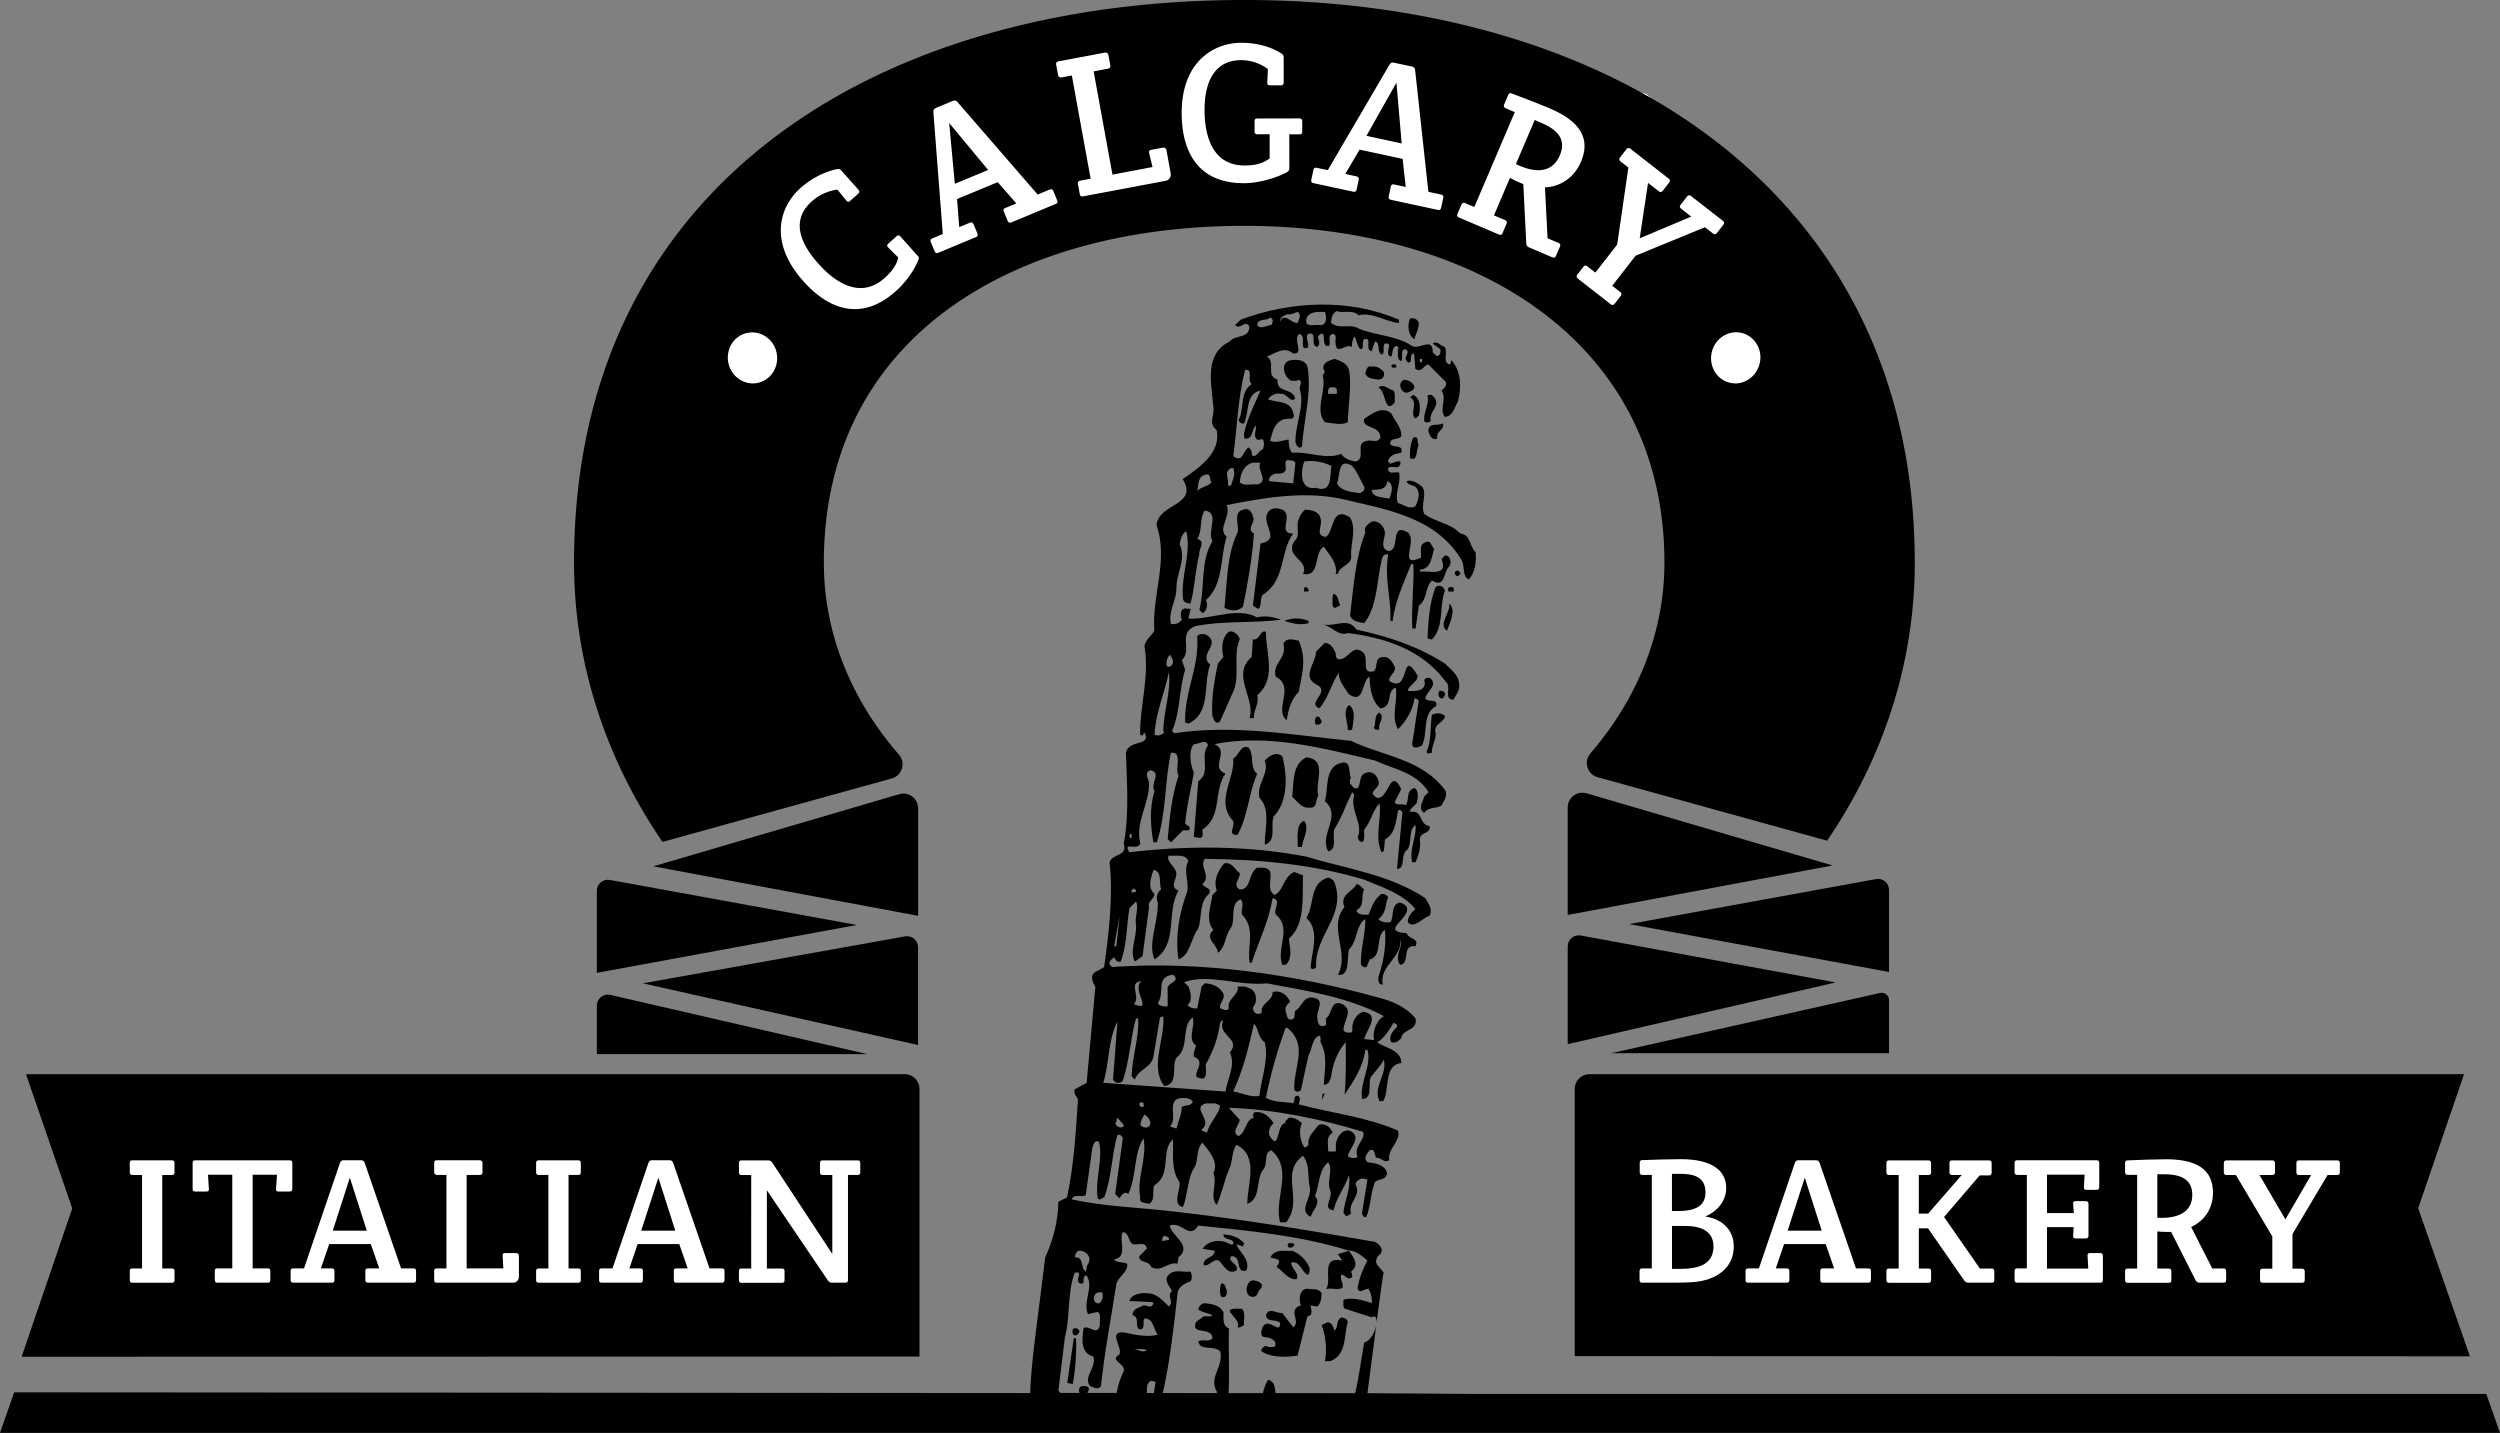 <svg xmlns="http://www.w3.org/2000/svg" width="431.905" height="247.54" viewBox="0 0 431.905 247.54"><rect x="0" y="0" width="431.905" height="247.54" fill="#808080" stroke="none"/><path fill="none" d="M245.67 128.78c1.09-2.17-.05-5.57 2.45-6.79.28-1.46-1.41-.52-1.88-1.32.14-1.23 2.4-2.31.75-3.58-.38-.05-.71.05-.94.38.57 1.89-1.51 2.03-2.83 1.89-.09-.76 1.75-1.51 1.7-2.64-3.07-5.14-1.13 3.3-4.9.94-.24-.8 1.18-1.42.94-2.45-.42-.85-.94-1.84-2.07-1.7-1.47.09-.8 1.7-1.51 2.45-2.5.66-.62-2.59-2.08-3.39-1.79-1.27-2.31 1.51-4.15 1.32-.33-.24-.42-.57-.38-.94-.24-.8-.89-1.89-1.89-1.89l-1.51 1.51c0 1.89-2.55 4.29 0 5.66 2.74 1.27-1.75 3.16.57 4.15 1.6-1.89 2.12-4.39 3.39-6.22-.19 1.32.94 2.59 1.7 3.77 2.78 1.89 2.17-2.4 3.58-3.02.05 2.07.42 4.34 1.89 5.47 2.26-.28.89-3.07 2.64-3.58.42 2.26-.9 5 .38 7.17 1.22-1.13 2.59-3.25 2.83-5.28.33-.14.52.19.76.38l-1.13 7.36c-.1 1.1 1.22.68 1.69.35zM224.93 77.1c.33-4.57 1.74-9.43.95-13.77-.43-1.13-1.56-1.23-2.64-1.13-2.12.14-1.61 2.78-.19 3.58.42-.05.99.14 1.32-.19.85.42 0 1.08.19 1.7.9 2.78-.8 5.94-.76 9.05.05.43.56 1.42 1.13.76zm19.42-10.38c-.28-.66-1.04-1.04-1.69-1.13-1.23.28-.81 2.26.38 2.26.51-.18 1.36-.37 1.31-1.13zm-3.58.76c-.9-.19-1.65-1.23-2.64-.57 1.09.71.9 2.26 1.7 3.21.52.19.8-.28 1.13-.57-.05-.71.14-1.51-.19-2.07zm-1.7-3.21c-.56-.66-1.22-1.04-2.07-.94-.85-.28-.94.66-1.13 1.13.28 1.04 1.41.94 2.26 1.13.71-.05 1.13-.52.94-1.32zm8.11 8.49c-.47-1.88 2.22-2.69.19-4.53-.24.05-.61-.14-.76.19.38 1.37-.66 2.64-.57 4.15.01.61.86.42 1.14.19zm-3.02 2.83c-.47 1.08-.66 2.26-.56 3.58 1.46.57.99-1.51 1.51-2.26-.43-.38.19-1.7-.95-1.32zm0-7.36l-.56.38c1.46.94.05 2.36.75 3.58.33.14.52-.19.76-.38.38-1.22.28-3.11-.95-3.58zm3.78 33.39c-.99 2.64-1.18 5.66-1.32 8.68l.76.19c2.17-2.26 1.22-5.75 2.26-8.49l-.38-.57c-.33-.24-1.08-.43-1.32.19z"/><path fill="none" d="M235.68 107.65c2.08-2.55 2.17-6.55 2.83-10 .23-.71.14-2.07 1.32-1.88-.71 4.2.52 7.31.38 11.5h.38c.47-3.54 1.93-6.6 3.21-9.81h.38c.14 3.54-.38 7.31-.19 11.13h.57l.57-3.96c1.55-1.13 1.04-3.25 2.26-4.34 2.36 1.42 1.93-1.55 3.01-2.45.38-.66.24-1.88-.75-1.88-.19.23-.57.42-.57.75 1.18 3.11-2.59 1.75-3.77 2.07v-.38c1.93-.05 2.03-2.22 2.45-3.58-.47-.43-.52-1.6-1.51-1.13-1.23.47-.62 1.74-.76 2.64-4.1 1.93-.52-2.88-2.26-4.34-3.25-1.89-1.18 3.21-3.39 3.21-1.56-.57-.57-2.07-.57-3.21-.14-1.04-1.04-2.12-2.26-1.89-.57.38-1.51.94-1.13 1.89-1.75 4.43-2.03 9.43-2.64 14.33.37 1.1 1.54 1.14 2.44 1.33zm14.33 1.32c.43-1.46 1.65-3.44.38-4.72.19 1.7-2.03 3.68-.38 4.72zM228.7 94.45c.99 1.46 2.36 2.73 2.07 4.72h.38c.19-1.51 2.64-1.46 2.26-3.39-.05-1.89.99-4.53-.19-6.41-3.26-2.07-2.69 2.45-4.15 3.39-2.02-.23-.47-1.98-.94-3.21-.24-1.27-1.6-1.41-2.64-1.51-.57.47-.94 1.04-1.13 1.7-.57 1.37.43 2.69-.75 3.77-1.74 2.74 2.64 3.16 1.51 5.66 3.06.56 1.79-3.73 3.58-4.72zm2.83 10.18c-.29-.71-.38-1.88-1.13-2.07-.33.57-.14 1.37-.19 2.07.33.85.9 0 1.32 0zm-5.47-2.82c-.19-.14-.28-.47-.57-.38-.33.14-.14.52-.19.76h.75v-.38h.01zm25.09-.19c-.14-.33-.52-.14-.76-.19-.33.14-.14.52-.19.76h.95v-.57zm-1.51 18.1c-.24-.33-.57-.43-.94-.38-.38.42-.19 1.46.56 1.32.14-.32.52-.51.38-.94zm-23.58-12.45c-1.37-.57-2.92-.57-4.15 0 1.27.43 2.78.8 4.15.38v-.38zm-14.52-2.26c.89.52 2.26.71 3.2-.19.85-4.15 1.6-8.49 1.89-12.64-1.46-.9.42-1.79-.19-3.02-.1-.56-.71-1.51-1.51-1.13-2.07.28-.76 2.88-1.13 3.96-1.88 3.87-1.79 8.59-2.26 13.02zm10.75 19.43c.28-1.79.8-3.68 2.07-4.9.61-3.16 1.42-5.8 0-8.87-.8-.14-2.17-.61-2.64.57.71 2.5-2.03 3.39-1.32 5.66 3.45 1.79-.42 5.6 1.89 7.54zm4.9.37c0 .57.71.43.94.19.52-.38-.14-.76-.19-1.13-.7-.33-.84.47-.75.94zm-9.05-22.06c4.01-2.4 2.97-7.59 5.28-10.56-2.88 0 .14-3.11-1.88-4.15-.85-.24-1.51-.42-2.26.19-1.93 1.98 2.4 4.95-1.51 5.66l-1.32 10.75.94.57c.65-.48.23-1.76.75-2.46zm14.71 23.39c.24-.05.61.14.76-.19.19-1.46.71-3.35-.57-4.15-1.18 1.22-.14 2.87-.19 4.34z"/><path fill="#FFF" d="M174.679 6.553l-27.574 10.723s-21.957 15.83-21.957 17.362c0 1.532-13.787 31.149-13.787 31.149s2.553 13.787 6.128 13.787c3.574 0 20.936-13.277 20.936-13.277l31.149-20.936 38.298-10.213 32.17 2.553 38.298 20.425 17.362 24S310 68.849 310 67.318s-1.532-26.042-2.553-28.085-22.979-22.979-22.979-22.979L233.913 4s-27.064-2.043-28.596-2.043-30.638 4.596-30.638 4.596zM412.125 192.425s-137.872-4.085-136.851-1.532c1.021 2.553 3.574 37.277 3.574 37.277l130.723 4.085 2.554-39.83zM155.275 197.531s1.532 34.723-1.532 34.723-138.893 1.021-138.893-2.043-3.064-39.83-3.064-39.83 105.191-2.043 110.298-2.043c5.105.002 33.191 9.193 33.191 9.193z"/><path d="M227.38 167.07c-.33-5.42 5.23-8.87 3.2-14.52-.14-.52-.66-.8-1.13-.94-3.3.99-2.31 4.72-3.77 6.98 2.5 2.17.8 6.13.76 8.68.33.22.7.17.94-.2zm14.52-.38c1.84-.33.14-3.49 2.64-3.21.71-1.42-1.18-1.18-1.51-2.26-4.81-.33.71-2.45 0-4.53-.38-.47-.81-.71-1.32-.75-1.51.57-.8 2.36-1.51 3.4-.8.05-1.56 0-2.08-.57 1.37-.94 1.18-2.5 1.7-3.77-.29-.38-.66-.57-1.13-.57-1.32.94-1.65 2.17-2.26 3.59-.8.05-1.93.05-2.08-.76 1.51-.85.71-2.45 1.32-3.58-.42-.38-.8-.89-1.32-.94-.56 1.27-3.01 1.84-2.07 3.96-2.92 3.54.94 7.78-1.13 11.69 2.03.38 1.56-2.78 1.89-4.34 1.55-1.51 1.13-4.15 2.83-5.28.05 2.45-.8 5.04-.76 7.73.1.38.47.71.95.57.19-.28.38-.9.57-1.32 2.31-.61.9-4.05 2.64-5.09.24 2.74-.28 5.61-1.13 8.11-.05.56 0 1.41.76 1.32-.66-3.25 3.34-4.62 3.02-7.73.55 1.21-1.15 2.87-.02 4.33zm-28.1-22.45c1.79-3.26 1.93-7.17 3.4-10.56-1.37-.99-.42-3.25-1.51-4.53-1.32-.61-1.7 1.46-2.64 1.89.33 3.44-3.02 7.26-.19 10.56.89.9-1.09 2.74.94 2.64zm7.74-13.58c-.99-.89-2.4-.05-3.02.76.8 2.36-1.46 3.91-.94 6.41 2.03 2.03.85 5.52.94 8.11 2.07-.71.94-3.06 1.51-4.9 2.49-2.46 2.4-7.03 1.51-10.38zm3.58 20.56l-1.51-.57c-1.84.71-1.89 3.3-3.4 3.96-1.36-.71-.52-2.64-.75-3.96-.47-.94-1.41-.71-2.26-.75-1.6.99-.99 3.77-3.02 3.77-1.32-.8.1-1.84 0-2.83-.99-.75-1.27-1.88-2.64-1.7-1.04 1.13-1.98 2.93-1.32 4.72l-.76.75c-.24 1.89-1.27 4.39.19 6.04-1.7 1.41.71 2.55.76 3.96 1.32-.9 1.22-3.02 2.26-4.34.85-1.51-.28-4.19 1.7-4.9.62.9 0 1.6.19 2.64 2.4 2.4.89 5.28 1.32 8.3h.38c1.18-3.72 2.97-7.17 3.58-11.13 1.61.24.14 1.79.57 2.83 2.88 2.31 0 5.85 1.14 8.67h.56c1.32-1.13.66-3.11.57-4.53 2.91-2.54 2.25-7.3 2.44-10.93zm3.21 38.86l.56-1.14h-.38l-.18 1.14zm18.66-47.35c-1.98-.33-1.08-2.88-3.39-2.45 0-.66.75-.99 1.13-1.51.24-.8.42-2.22-.38-2.64-1.6.61-.75 1.88-1.51 3.02-.52-.47-1.51.19-1.89-.56l1.13-2.26c-1.93-3.96-2.12 1.75-4.15 1.51-2.07-1.13.8-1.56.19-3.02-.19-.8-1.04-1.7-2.07-1.32-1.37.38-.85 1.84-1.51 2.64-.66.28-.9-.47-1.32-.76.05-.33-.14-.75.19-.94-.47-.9.09-3.11-1.69-2.64-2.93.71-2.17 4.29-2.83 6.6 3.02 2.64-1.04 5.66.57 8.68 1.74-.47.56-2.55 1.13-3.96 1.27-1.98 2.03-4.34 3.02-6.22l.37.38c-.84 2.64 1.61 5.09.57 7.36.19.38.28.99.94.75.33-.56.14-1.37.19-2.07 1.18-1.37 1.46-3.3 2.64-4.53.42 2.5-.9 5.89.38 8.49.09-.09.19-.24.38-.19l.19-2.08c1.74-.89 1.89-3.11 2.26-4.9.24-.42.57 0 .76.19l-.95 9.81c1.6 0 .47-2.59 1.89-3.4.71-1.27.09-3.44 1.32-4.15.19 2.07-1.13 4.2-.57 6.41h.57c.52-1.18.94-2.45.75-3.96 0-1.33 1.88-.86 1.69-2.28zm-38.47-33c-.47-.28-1.32-.28-1.7.19.43 5.19-2.22 9.57-2.07 14.9l.57.19c4.01-1.93 2.45-6.84 3.77-10.19-2.17-1.79 1.88-3.4-.57-5.09zm3.77-.57c-1.27 1.04-1.27 2.88-.94 4.34l-.94 1.13c-.61 2.93-1.18 6.04-.95 9.05.19.52.52 1.65 1.32.95l2.08-4.72c1.56-2.92.05-6.65 1.32-9.43-.14-.8-1.18-1.65-1.89-1.32zm6.41 0c-1.03-.43-.94 1.46-2.26 1.32l-.19 3.02c-3.63 3.06.71 7.21-.38 10.56h.76c-.1-1.42.94-2.4.57-3.96 3.34-2.83 1.55-7.07 1.5-10.94zm13.02 118.45c-.95.52-.47 1.6-1.14 2.26-.28-.52-.47-1.74-1.51-1.32l-.75.38c.75 1.84.94 4.38.57 6.22h.94c2.88-1.09 2.31-4.43 3.02-6.79-.09-.51-.66-.7-1.13-.75zm-6.79-81.29c.14-1.51 1.37-3.02.38-4.53-1.51.57-1.04 2.92-1.13 4.53h.75zm.75-15.47c-2.55 1.23-2.12 4.57-2.45 6.79.94.85 1.7 2.07 3.02 1.89 1.37.14.99-1.37 1.51-2.08-.66-2.21 1.7-6.27-2.08-6.6zm-14.71 90.91c-.28.66-.28 1.6 0 2.26.84.33 1.08-.47.94-1.13-.23-.42-.18-1.27-.94-1.13zm20.94-3.96c-3.96-.89-1.65 3.35-2.83 4.9 1.13-.24 1.79.24 2.83-.19.28-.66-.47-1.6-.19-2.26.52-.19 1.13 1.13 1.88.38.05-.38-.1-.66-.19-.94 1.51-1.13.42-2.55-.38-3.59l-1.89.57.77 1.13zm5.9 10.82l-.03.24.03-.24zm-52.3 2.57l-1.13 7.73.95.19c.47-2.55.66-5.38.57-7.92h-.39zm53.54-11.34l.02.02c0-.05 0-.05-.02-.02zm-10.72 3.61c-.43-.85-1.32-.71-2.08-.76-1.75-.38-1.93 1.74-1.51 2.83-2.41.75.09 2.78-1.32 3.77l-1.88-2.45c-.95.09-2.36-1.08-2.83.38.14 1.27 1.75.61 2.45 1.32 0 2.22-2.02-1.18-3.02.75-.19.47-.57 1.65.38 1.7.94.09 2.26.57 1.69 1.7-.52-.05-1.13.14-1.51-.19-.33.09-.89.47-.75.94 1.55 1.08 4.15 1.08 6.22.75l1.7-6.79c1.18-.19.52-1.41.57-1.88l1.13.19c.66-.56.71-1.41.76-2.26zm12.82-160.51c-.24.05-.61-.14-.76.19 0 .57.71.43.94.19-.09-.1-.23-.19-.18-.38zm-55.26 166.54c-.9-.28-.8 1.65.19 1.13.19-.24.52-.43.38-.75-.2-.14-.29-.47-.57-.38zm27.72-14.52l1.13.38.19-.57c-.94-1.08-2.22-1.42-3.58-1.51 0 1.13 1.93.52 1.7 1.7-.56.14-.89-.24-1.32-.38-1.41-.47-3.16-.09-3.96 1.13l2.08.38c-.05 1.37-2.03.99-1.89 2.45.95.38 1.89-1.51 2.83-.57.76.94 1.46 2.26 2.83 1.51.47-1.13-1.6-1.46-.94-2.45 2.03-.14.61 3.02 2.64 2.45.79-1.83-1.28-3.2-1.71-4.52zm9.81.38c.24-.09.24-.47 0-.57-.33.05-.99-.19-.94.38 0 .57.71.43.94.19zm-8.86 10.75h-.57c-3.68-.14.61 1.65-.19 3.21.47.14.75-.23 1.13-.38-.14-.71.33-2.12-.37-2.83zm1.88-4.9c-1.37.19-1.56 3.06.19 2.83.75-.14.57-.94 1.13-1.32.85-1.04-.61-1.47-1.32-1.51zm4.15-2.27c1.13.71 1.93 2.17 3.4 2.07.52-1.04-.85-1.79-.94-2.83 1.41-.57 1.93 1.69 2.83 2.07.47-.23.38-.71.38-1.13a5.284 5.284 0 0 0-3.02-3.02c-1.37.09-2.92-.38-3.77 1.13l1.32.38c.51.44-.15.91-.2 1.33zm31.69-119.96c-.19-.14-.29-.47-.57-.37-.75.19-.19 1.08.19.94.14-.19.47-.28.38-.57zm-7.93-40.36c.24-.9.71-1.7.76-2.64 0-.71-.8-1.13-1.51-.94-.47 1.04-.38 2.92.75 3.58zm-6.03 64.51c-.9.33-.61 1.75-.94 2.64.23.38.61.42.94.19-.33-1.09 1.04-1.94 0-2.83zm10.94-49.98c-.61.52-2.73-.28-2.45 1.51.24.66.57 1.46 1.51 1.13-.33-1.32 1.36-1.51.94-2.64zm1.89 47.72c.33-.8 1.03-1.46.94-2.45 0-1.75-1.27-2.55-2.45-3.77-4.67-2.97-9.86-4.71-15.28-5.85-1.51-2.26-3.68-.38-6.03-.94 1.74.24 2.88 2.17 4.52 1.51 6.46.85 12.82 2.83 16.97 8.49 1 .74-.51 3.1 1.33 3.01zm-22.26-47.91c1.27.14 2.88.57 3.96 0 .05-2.78.71-6.51.19-9.05-.28-1.13-1.51-1.56-2.45-1.89-1.04.28-2.59.8-1.7 2.26l-.38.57c.71 2.68-1.46 5.89.38 8.11zm.94-6.04c.43 0 .9-.09 1.13.38v.76h-1.51c.01-.43-.09-.9.38-1.14zm19.81 56.77c-.76-.57-1.42-.52-2.26-.19-.33 2.12-.05 4.53-.94 6.41.33.61.47.05.94.19-.09-1.37.94-2.5.57-3.77-.1-1.32 1.59-1.55 1.69-2.64z"/><path d="M245.67 128.78c1.09-2.17-.05-5.57 2.45-6.79.28-1.46-1.41-.52-1.88-1.32.14-1.23 2.4-2.31.75-3.58-.38-.05-.71.05-.94.38.57 1.89-1.51 2.03-2.83 1.89-.09-.76 1.75-1.51 1.7-2.64-3.07-5.14-1.13 3.3-4.9.94-.24-.8 1.18-1.42.94-2.45-.42-.85-.94-1.84-2.07-1.7-1.47.09-.8 1.7-1.51 2.45-2.5.66-.62-2.59-2.08-3.39-1.79-1.27-2.31 1.51-4.15 1.32-.33-.24-.42-.57-.38-.94-.24-.8-.89-1.89-1.89-1.89l-1.51 1.51c0 1.89-2.55 4.29 0 5.66 2.74 1.27-1.75 3.16.57 4.15 1.6-1.89 2.12-4.39 3.39-6.22-.19 1.32.94 2.59 1.7 3.77 2.78 1.89 2.17-2.4 3.58-3.02.05 2.07.42 4.34 1.89 5.47 2.26-.28.89-3.07 2.64-3.58.42 2.26-.9 5 .38 7.17 1.22-1.13 2.59-3.25 2.83-5.28.33-.14.52.19.76.38l-1.13 7.36c-.1 1.1 1.22.68 1.69.35zM224.93 77.1c.33-4.57 1.74-9.43.95-13.77-.43-1.13-1.56-1.23-2.64-1.13-2.12.14-1.61 2.78-.19 3.58.42-.05.99.14 1.32-.19.85.42 0 1.08.19 1.7.9 2.78-.8 5.94-.76 9.05.05.43.56 1.42 1.13.76zm19.42-10.38c-.28-.66-1.04-1.04-1.69-1.13-1.23.28-.81 2.26.38 2.26.51-.18 1.36-.37 1.31-1.13zm-3.58.76c-.9-.19-1.65-1.23-2.64-.57 1.09.71.9 2.26 1.7 3.21.52.19.8-.28 1.13-.57-.05-.71.14-1.51-.19-2.07zm-1.7-3.21c-.56-.66-1.22-1.04-2.07-.94-.85-.28-.94.66-1.13 1.13.28 1.04 1.41.94 2.26 1.13.71-.05 1.13-.52.94-1.32zm8.11 8.49c-.47-1.88 2.22-2.69.19-4.53-.24.05-.61-.14-.76.19.38 1.37-.66 2.64-.57 4.15.01.61.86.42 1.14.19zm-3.02 2.83c-.47 1.08-.66 2.26-.56 3.58 1.46.57.99-1.51 1.51-2.26-.43-.38.19-1.7-.95-1.32zm0-7.36l-.56.38c1.46.94.05 2.36.75 3.58.33.14.52-.19.76-.38.38-1.22.28-3.11-.95-3.58zm3.78 33.39c-.99 2.64-1.18 5.66-1.32 8.68l.76.19c2.17-2.26 1.22-5.75 2.26-8.49l-.38-.57c-.33-.24-1.08-.43-1.32.19z"/><path d="M235.68 107.65c2.08-2.55 2.17-6.55 2.83-10 .23-.71.14-2.07 1.32-1.88-.71 4.2.52 7.31.38 11.5h.38c.47-3.54 1.93-6.6 3.21-9.81h.38c.14 3.54-.38 7.31-.19 11.13h.57l.57-3.96c1.55-1.13 1.04-3.25 2.26-4.34 2.36 1.42 1.93-1.55 3.01-2.45.38-.66.24-1.88-.75-1.88-.19.23-.57.42-.57.75 1.18 3.11-2.59 1.75-3.77 2.07v-.38c1.93-.05 2.03-2.22 2.45-3.58-.47-.43-.52-1.6-1.51-1.13-1.23.47-.62 1.74-.76 2.64-4.1 1.93-.52-2.88-2.26-4.34-3.25-1.89-1.18 3.21-3.39 3.21-1.56-.57-.57-2.07-.57-3.21-.14-1.04-1.04-2.12-2.26-1.89-.57.38-1.51.94-1.13 1.89-1.75 4.43-2.03 9.43-2.64 14.33.37 1.1 1.54 1.14 2.44 1.33zm14.33 1.32c.43-1.46 1.65-3.44.38-4.72.19 1.7-2.03 3.68-.38 4.72zM228.7 94.45c.99 1.46 2.36 2.73 2.07 4.72h.38c.19-1.51 2.64-1.46 2.26-3.39-.05-1.89.99-4.53-.19-6.41-3.26-2.07-2.69 2.45-4.15 3.39-2.02-.23-.47-1.98-.94-3.21-.24-1.27-1.6-1.41-2.64-1.51-.57.47-.94 1.04-1.13 1.7-.57 1.37.43 2.69-.75 3.77-1.74 2.74 2.64 3.16 1.51 5.66 3.06.56 1.79-3.73 3.58-4.72zm2.83 10.18c-.29-.71-.38-1.88-1.13-2.07-.33.57-.14 1.37-.19 2.07.33.85.9 0 1.32 0zm-5.47-2.82c-.19-.14-.28-.47-.57-.38-.33.14-.14.52-.19.76h.75v-.38h.01zm25.09-.19c-.14-.33-.52-.14-.76-.19-.33.14-.14.52-.19.76h.95v-.57zm-1.51 18.1c-.24-.33-.57-.43-.94-.38-.38.42-.19 1.46.56 1.32.14-.32.52-.51.38-.94zm-23.58-12.45c-1.37-.57-2.92-.57-4.15 0 1.27.43 2.78.8 4.15.38v-.38zm-14.52-2.26c.89.52 2.26.71 3.2-.19.85-4.15 1.6-8.49 1.89-12.64-1.46-.9.42-1.79-.19-3.02-.1-.56-.71-1.51-1.51-1.13-2.07.28-.76 2.88-1.13 3.96-1.88 3.87-1.79 8.59-2.26 13.02zm10.75 19.43c.28-1.79.8-3.68 2.07-4.9.61-3.16 1.42-5.8 0-8.87-.8-.14-2.17-.61-2.64.57.71 2.5-2.03 3.39-1.32 5.66 3.45 1.79-.42 5.6 1.89 7.54zm4.9.37c0 .57.71.43.94.19.52-.38-.14-.76-.19-1.13-.7-.33-.84.47-.75.94zm-9.05-22.06c4.01-2.4 2.97-7.59 5.28-10.56-2.88 0 .14-3.11-1.88-4.15-.85-.24-1.51-.42-2.26.19-1.93 1.98 2.4 4.95-1.51 5.66l-1.32 10.75.94.57c.65-.48.23-1.76.75-2.46zm14.71 23.39c.24-.05.61.14.76-.19.19-1.46.71-3.35-.57-4.15-1.18 1.22-.14 2.87-.19 4.34z"/><path d="M254.734 240.82l-18.493-.13c.44-3.38 1.02-7.88 1.54-11.84-.2 1.2-.96 2.78-2.1 3.09-.52 2.91-.89 5.88-1.55 8.75l-13.77-.01c-.12-.93-.1-1.98-1.27-2.32-.49.71-.7 1.52-.92 2.32h-5.92c.2-3.58-.05-7.53.06-11.19-1.18-.42-.9-1.79-.94-2.83-.76-1.23-1.98-1.37-3.21-1.51-.57 0-1.13.57-1.13 1.13.9.52 1.6.52 2.45.94-.38.33-.99.14-1.51.19l-1.32.94c-1.09 2.45 2.69.71 2.83 2.83-.56.76-1.74.09-2.45.57.28 1.7 2.5.57 3.77 1.7.66 2.69-2.07 4.43-.57 6.98.02.1.01.16 0 .24l-9.34-.01c1.24-5.57 1.91-11.41 2.54-17.21.1-1.13 1.32-1.79 2.26-2.08.33-.66.24-1.03 0-1.7-1.27.19-2.88-.47-3.77.56-.99.94.19 1.98.56 2.83-1.04.76.47 1.89-.56 2.64-.95-.94-2.08-2.26-3.59-2.26-1.08-.14-2.83.05-3.21 1.32l3.96.19c.43.23 0 .57-.19.75-.52.14-.85-.24-1.32-.19-.71.42-1.98.57-1.89 1.7 1.32.47.28 1.75 1.13 2.45 1.27.09.43-1.32.94-1.89 1.6.09 1.51 1.89 2.26 2.83-1.65.43-3.87.05-5.66-.38-3.16-.43-.33 2.64-.95 3.77-1.84 1.08.99 1.51.76 2.83-.55 1.1-1.03 2.46-1.23 3.82h-5.07c.16-.23.24-.52.27-.79-.23-.47-.71-.38-1.13-.38-.6.06-.71.73-.48 1.17h-3.37c-.1-.14-.2-.28-.3-.41l1.13-9.24c.94-3.3.38-7.73 1.7-11.13 1.74-.24-.24 1.37.94 1.89.19 0 .47.05.57-.19-.05-.47.09-1.46.57-1.13 1.23 1.98-.71 4.29.19 6.6l1.7-.38c.71.52.24 1.51.38 2.26-.47 2.07-1.89-.14-2.83.56-.28 1.75-.57 4.29 1.7 4.9.56 1.98-1.84 3.49-.57 5.09.57.19 1.41.75 1.88 0 .61-5.94 1.74-11.69 2.64-17.54.24-1.37 2.08-2.08 1.89-3.58-.71-.38-1.84-.14-2.26-.75 2.5-.43.71-3.49 1.51-4.72 1.13.14.85 1.51 1.7 2.08 1.08.19 2.17-.52 2.45.75l-1.32 1.32c-.09 1.27 1.65.66 2.07 1.88 1.75.99 2.97-1.04 4.53-.57l.19-1.13c2.5-2.03-1.37-3.82-1.51-5.47 1.98-.85 3.39 2.55 4.9 0 8.91.9 17.82 1.75 26.03 4.34 1.32-.05 2.36 1.04 3.21 1.7-.8 1.46-1.42 3.02-1.7 4.72.23 1.23 1.22.05 1.88.19.47.71.66 1.74.57 2.45-1.51-.52-3.44-1.08-4.9-.57.05.52-.14 1.13.19 1.51l4.71 1.51c.66-.43.9.15.81 1.01.62-4.65 1.14-8.48 1.24-8.77l-1.11-1.3c-.42-.66-.09-1.46.57-1.89.61-.85-.24-1.7-.94-2.08-11.55-2.03-23.2-3.96-35.08-5.28-6.03-.71-11.55-.8-17.35-2.07.47-1.08 1.74-.24 2.45-.75l1.13-8.11c.19-.47.28-1.42 1.13-1.13.8 2.92-.71 6.55-.19 9.81.38.52.76-.14 1.13-.19 1.32-3.58 1.23-7.07 2.26-10.75.47-.14.85.19.94.57l-1.32 9.62.75.75c.28-.47.85-1.36 1.51-.75 1.46-2.97.89-6.93 2.64-9.62.66 3.49-1.23 6.88-.57 10.19-.28 1.04.94.94 1.51 1.13 1.18-.57.47-2.22.94-3.21 3.07-1.84.99-6.08 3.21-7.92.09 2.31-.38 5.38 1.13 7.36.19 1.46-1.32 3.87.57 4.34.94-2.22.71-4.95 2.07-6.98.66-1.27.19-3.07 1.32-4.15 1.09 1.41 2.88 3.3 1.89 5.28.76 1.84-.75 4.05.57 5.47.9-1.93 1.27-4.06 2.08-6.04.75-1.32.43-3.07 1.32-4.34 4.01 1.89 1.84 7.03 1.89 10.19 2.5-.9 1.32-4.24 2.83-6.04.76-.94-.05-2.88 1.32-3.21 3.92 3.44.38 8.25 1.51 12.45.47-.09 1.09.24 1.32-.38 2.59-3.73-1.37-8.16 2.64-11.13 1.22 1.65.76 3.3 1.13 5.28.61 1.98-2.12 4.1.19 5.28.33-1.18 1.89-2.31.75-3.58.76-1.93.61-4.43 2.26-5.85.99 1.27-.33 3.25.38 4.9.52 1.27-1.51 3.16.57 3.4.47-2.17 1.98-3.96 2.64-6.04.42 2.22-.71 4.24-.94 6.41l.38.57c.43.14.61-.24.94-.38-.61-2.03 1.93-3.06.75-5.09.28-.9 1.32-1.18 2.08-.76l-.95 5.85c.05.28.33.75.76.57.8-1.89.71-4.15 1.51-6.04.8-.62 1.88-.24 2.08-1.51-.43-1.56-2.08-1.7-3.4-1.89-.76-.71-.1-1.46.38-2.07 1.04-.33.85.99 1.13 1.32.85-.14 1.41 1.04 2.26.38-.33-2.03 2.07-3.21 1.51-5.09-5.38-2.36-11.46-3.02-17.16-4.53.09-.43.52-1.23-.19-1.51-.8.05-.38.94-.76 1.32-1.6-.28-3.35-.14-4.72-.94.85-4.15 1.98-8.16 3.4-12.07.33-.14.52.19.76.38 3.07 2.97.52 6.7.76 10.38.47.33.66.33 1.13 0l1.32-6.04c.71-1.08.52-2.92 1.89-3.39.33.28.14.75.19 1.13 1.32 2.45.66 4.81.57 7.36 1.37-.09 1.23-1.79 1.51-2.83.38-1.65 1.27-3.44 2.26-4.53.05 2.36.1 6.37-.19 9.05 1.46-2.12 3.25-4.81 3.58-7.73h.38c.75 2.83-1.37 5.56-.95 8.49 1.94 0 .99-2.5 1.51-3.77.76-.99 1.7-1.93 2.26-3.02.66 2.55-1.93 4.67-.75 7.17.23-.05.61.14.75-.19.99-2.12.05-6.08 3.02-6.41.05-2.31-3.02-2.64-4.15-3.58 1.23-.66 2.17-2.31 2.83-3.39l.57.38c0 .19.05.47-.19.57-.52.52-1.37 1.51-.76 2.45.76.19 1.27-.24 1.7-.75.24-1.7 2.92-1.13 2.45-3.4-1.65-1.98-4.01-2.97-6.41-3.58-14.38-4.01-30.7-6.37-46.02-5.28l-.38-.38c-.28-.66.47-1.04.76-1.32.14.38.57.99 1.13.75 1.09-2.83.99-6.18 1.51-9.24l1.13-1.13c.57 1.08-.28 2.73 0 3.96.19 2.26-1.22 4.67-.19 6.41l1.32-.94 1.13-8.49c-.43-1.13 1.7-1.7.57-2.64-.8-1.13-.14-2.64.19-3.77 1.56.33.9 2.26 1.32 3.4-.76.52-.95 1.51-.57 2.26.09 3.4-1.79 7.07-.57 9.81 4.2-2.64 1.93-8.25 4.15-11.88-1.65-.66-.28-1.84-.38-3.02-.19-1.22-1.84-2.03-1.32-3.02 1.22.09 2.97-.33 3.39.94-.9 1.65.14 3.4-.19 5.28-1.36 3.54-2.12 7.78-1.51 11.69 2.07-.71 2.07-3.58 3.4-5.28.71-1.98.09-4.53 1.89-6.04.52-1.08-.85-.94-1.14-1.69 1.56-1.32-.61-3.02.38-4.34 9.43.05 18.96.99 27.53 3.58 3.11 1.32 6.65 2.4 8.87 5.09-.71.61-1.32 1.32-1.32 2.26 1.04 1.23 2.55-.71 3.77-1.13.61-1.13-.23-2.12-.75-3.02-6.13-4.1-13.58-5.05-20.56-7.17-9.95-1.93-20.47-1.93-30.56-.76-1.22-1.98 1.37-.14 1.89-1.51-.9-3.82 1.55-6.7 1.51-10.38.05-.75-.99-1.74.19-2.26 2.12.28-.09 2.36.76 3.58-.9 2.83-.71 6.13-.19 8.86h.57c1.65-4.81 1.37-10.66 2.45-15.46 2.12-.28.61 2.73 1.32 3.96-1.18 3.39-1.56 7.4-1.88 10.94l.57.57 1.88-1.89c.33-.52 1.56.28 1.32-.75-.19-.33-.52-.33-.75-.56.24-3.06.99-5.89 1.51-8.87-.61-1.27-.99-3.82 0-4.9.8.05 2.03-.99 2.45.19-1.51 1.93.61 4.62-1.7 6.22l-.76 9.62 1.13.19c.71-.28.24-.99.38-1.51 3.44-2.17 1.84-6.74 3.96-9.62-2.83-1.09.85-3.82-1.88-5.09 9.24-1.88 18.96.75 27.72 2.83 3.21 1.51 7.17 2.03 9.24 5.47l-.75.75c-.28 1.04-1.13 2.07 0 2.83.71-1.13 2.12-.66 3.02-1.32.38-.8 1.13-1.7.57-2.64-4.01-5.38-10.75-5.85-16.22-8.49-9.95-.99-20.28-2.88-30.55-1.32l-.38-.38c1.42-3.25 1.18-7.17 2.26-10.56l-.57-1.7c1.88-1.7-.76-4.57 2.26-5.85 4.76-.99 10.05-.47 14.9-1.13-1.27-.42-2.78-.8-4.15-.38-3.4-1.93-8.02.43-11.88.19l.38-1.7h-.57c-1.27-.33-1.27 1.18-.94 1.89-.47.66-1.13.85-1.88.75-.52-2.12.89-3.91.94-6.03-.09-2.69 1.79-5.05.57-7.73.09-.85.47-1.98 1.13-2.26.94 3.59-.95 7.69-.57 11.51-.05.66.71 1.04 1.32.94.75-2.74.8-5.75 1.51-8.49-.14-.9 1.17-2.26-.38-2.64.99-1.42.33-3.49 1.32-4.9 2.69.38.33 3.54 1.32 5.28-2.17 3.63-1.22 7.83-2.26 11.88l.56.57c.76-.38.95-1.51.57-2.26 3.16-2.83 2.4-7.31 3.59-10.94-1.7-1.41.85-3.54 0-5.47 6.18-1.23 13.06-2.45 19.62-1.13 7.69 1.84 16.41 3.07 20.93 10.56.71 1.23.05 2.88 1.32 3.39.99-1.13 1.32-2.92 1.13-4.71-1.09-.99-.8-3.02-2.64-3.21-1.65-1.79-4.29-1.93-6.23-3.39-.71-1.56.61-3.44-.38-4.72-.8-.57-1.74-1.27-2.64-.94.14.89 1.46.47 1.88 1.51.43.94.05 1.98-.38 2.83-1.08.61-2.03-.28-3.02-.56-.66-1.84.61-3.3.19-5.28h-.94c-.52.19-1.08-.24-.94-.75.28-.33.75-.14 1.13-.19.57.28 1.22-.38.94-.94-.66-.14-1.13.24-1.7.38-.14-.19-.47-.28-.38-.57.38-.99 1.37-1.18 2.26-1.32.47-1.56-1.37-.76-1.89-1.51-.05-1.23 1.37-.61 1.89-1.32.19-1.41-1.09-2.64-1.7-3.96-1.55-1.37-3.4.05-4.72.94-.38 1.74 2.83 1.08 2.83 3.21-.42 1.04-1.51.38-2.26.56-2.31.38-.14 2.78-1.89 3.58-1.03-.09-2.07-.47-2.63-1.32-2.6 1.08-5.57-.43-8.49-.19-.52-.66-.61-1.6-.57-2.26-1.09.05-2.12.71-3.21.19.42-1.32.57-2.92 2.08-3.58.61-.52 2.59.38 1.88-1.32-.52-2.12-2.83-1.65-4.34-2.26.47-.61 1.27-1.18 2.26-.94.99-.14 1.74 1.75 2.45.75-.52-1.84-3.35-.89-3.02-3.2-2.21-.66-.23-3.07-1.88-3.96 1.32-.57 3.11-1.88 4.52-.57 2.12.24-.19-2.59 1.13-3.39 1.08.47.24 1.74.76 2.45 1.65.28-.05-1.65.75-2.45 1.7-.47.24 1.98 1.51 2.26.76-.47.14-1.27.19-1.88 1.84-1.65.19 2.07 1.88 1.7.43-.71-.42-1.93.76-2.07.71.28.24.99.38 1.51 0 2.4 1.88 0 2.83.75v-.57c.66-3.16.66 1.09 1.69.95.43-.47-.05-1.23.38-1.7 1.56-.52.05 1.74 1.32 2.07l.57-1.7c1.09.14.19 2.12 1.32 2.26.43-.52-.05-1.37.38-1.89 1.79-.33-.38 1.89 1.13 2.26.33-.61.05-1.65.94-1.88l.38.38-.19.19c.1.75-.23 1.79.57 2.07.52-.56-.33-1.89.75-2.07.85.47 0 1.13 0 1.7.24.19.24.8.76.57.47-.42-.19-1.46.75-1.51l.19 2.64c1.23.76 1.27-.57 2.26-.75l3.02 3.02c.24.71-.33 1.08-.76 1.51 1.04 1.41-.47 3.11.57 4.53 1.41-.09 1.7-1.7 2.26-2.64.66-2.36.61-5.33-1.13-7.17l-.19.75c-1.46-.19-.33-2.12-.94-3.02-.71-.19-1.42-1.22-2.07-.57l1.32.95c0 .42.09.9-.38 1.13-.47.19-.62-.38-.94-.56.04-2.83-2.31-.38-3.59-1.13-2.73-1.84-6.27-1.75-9.24-3.02-1.56-.9-3.25.24-4.72-.94-.05-.85.24-1.7.95-2.07 1.18.47 2.83-.33 3.77.75 2.31-.66 4.76 1.13 6.98 1.32v-.57c-8.53-3.72-18.76-3.25-27.35 0l-.95.94c.95.89 1.65-.99 2.45.19.09 2.22-2.4 1.37-3.39 2.64-4.43 2.17-3.16 7.17-2.83 11.13.33 1.7-.99 2.92.57 4.15.85 4.01-3.16 6.6-5.85 8.49 2.78 4.57-4.15 4.15-4.53 7.92 2.12 6.08-.8 11.98-.38 18.3-.57.9-1.55 1.6-1.7 2.64.9 5.33-.8 10.09-.75 15.28l.38.19.38-.57c1.27 2.55-2.83 1.09-3.21 3.58.14 4.86.61 10.56-.38 15.65.76 2.22-1.98 1.65-2.45 3.21.66 5.75-.14 12.5-.94 18.11l-1.7.94c-.75.71-.24 1.79.19 2.45l-1.51 16.6-2.07 1.13c-.19.71.28 1.18.57 1.7-.33 5.33-.71 11.55-1.89 16.97l-1.51.75c0 3.3-.9 6.65-2.26 9.62-.95 8.18-2.55 18.71-2.58 23.42L2.45 240.54l-2.45 7h431.905l-2.37-6.72H254.734zm-53.574-27.36c.24.23.99.14.76.75l-1.13.19c-.05-.37.04-.7.37-.94zm-11.31 9.81h.57c.19.57.09 1.6-.57 1.89-1.23.14-1.09-1.84 0-1.89zm-3.59-7.17c1.23-.19 2.5 1.04 1.7 2.26-.24.38-.28.85-.37 1.32-1.04-.66-.19-2.55-1.89-2.45 0-.47.19-.84.56-1.13zm9.25-62.43c.19.05.28-.09.38-.19.14.19.47.28.38.57l-.75.19v-.57h-.01zm44.13-70.35v-.19c1.27.42.8 2.03.38 3.02-.9-.24-3.02-.14-3.02-1.51.94-.09 2.4.1 2.64-1.32zm-6.03-2.83c.85.94 1.36 2.41 2.07 3.58.19.75-.28.85-.75 1.13-1.51-.19-3.3-.38-3.96-1.7.61-1.12.04-4.61 2.64-3.01zm-8.3-.75c1.55-.28 3.3.05 4.71.76-.28 1.51.19 4.81-2.64 3.77-2.88.51-2.69-2.84-2.07-4.53zm-4.72 2.07c.62.05 1.18 0 1.51-.56.19-.57-.52-2.08.76-1.7.38-.05.71.05.94.38l-.38 3.58-4.15-.38c-.19-.8.71-1.27 1.32-1.32zm24.71-19.8h.38v.57h-.38v-.57zm-17.54-8.12h1.13c.33.76.38 2.45-.94 2.27-.76-.14-1.89.33-2.26-.38-.24-1.36.94-1.89 2.07-1.89zM217.2 83.7c-.99-.14-2.26.33-3.02-.38.14-1.41.62-2.97 2.26-3.39h1.32c-.75 1.27 1.61 3.2-.56 3.77zm5.28-29.43c.66.14 1.13-.24 1.7-.38.75.47.19 1.32 0 1.89-1.13.14-2.26-1.93-3.02-.19-.05-.8.71-1.13 1.32-1.32zm-3.02.57c.61.24.42.99.19 1.32-.8 0-1.93.85-2.45 0 .09-1.27 1.6-.61 2.26-1.32zm-4.34 9.05c1.51-.14.24 1.84 1.13 2.45-2.17 1.51-1.22 4.24-2.26 6.23.09.38.47.71.94.57.94-1.89.19-5.14 2.83-5.66-1.04 2.41-2.26 4.76-2.83 7.36.05.33-.14.75.19.94 1.46.09.99-1.6 1.89-2.26.05.8-.57 1.79.19 2.45.24-.05.61.14.76-.19.61.38.42 1.37.19 1.89-.71.09-1.09 1.6-1.89.94.09-.57-.14-.99-.56-1.32-.99.61-.99 2.78-2.64 1.51.69-4.96.79-10.19 2.06-14.91zm-2.45 16.98h.38c.52 1.04-.19 2.26-.38 3.02h-.56c.32-1.18-.81-2.27.56-3.02zM208.33 82c.9-.28.61.9.95 1.32-.43.71-1.98.85-2.45 1.51.28-1.04.04-2.59 1.5-2.83zm-6.22 31.12c.33.47.8 1.13.38 1.7-.19.33-.71.57-.94.19-.1-.76.09-1.37.56-1.89zm-.19 3.02c.47 3.06-.9 6.69-.95 10.18l.19.19c-.43.43-1.13.76-1.7.38.19-3.82 1.75-7.12 2.46-10.75zm-6.6 27.91c.33-.05.14.52.19.75-.43.05-.52-.56-.19-.75zm-1.89 14.15l-.57 5.28h-.38l.95-5.28zm-.75 35.84c.33-.24.14-.66.38-.94l1.13 1.32c-.38.75-1.37.23-1.51-.38zm4.33-3.59c.19 0 .47-.05.57.19v.56c-.52.24-1.04-.37-.57-.75zm1.51 4.15c-.43.38-1.13.14-1.51-.19.05-.71.33-1.32.75-1.88.53.42 1.38 1.27.76 2.07zm5.66-3.39c-.05 1.37-.61 2.5-.94 3.77l-1.13-.38c1.46-1.27-.71-4.57 1.88-4.9.8-.05 1.56 0 2.07.57-.23.89-1.26.61-1.88.94zm4.34 4.52c-.24-.33-.76-.09-.94-.57 2.17-1.6-1.93-3.73.75-4.53h1.7l.76.38c-.15 1.42-1.89 2.98-2.27 4.72zm26.97-.19c.52 1.41-1.74 2.4-.94 4.34-.47.28-1.32.28-1.7-.19.33-1.37 2.55-3.3.38-4.34-1.46-.33-2.26 1.18-2.45 2.26v1.32h-1.32c.09-.9-.52-2.55.75-3.21-.24-.99-1.46-1.84-2.45-1.32-.66.94-1.93 1.93-1.7 3.4-.23.19-.42.52-.75.38-.71-1.13-.99-2.92-.38-4.15-.66-.52-1.32-1.04-2.26-.94-.19.33-.76.47-.57.94-1.65 0-.94 5.28-2.83 2.07-.14-.94.19-1.55.75-2.07-.71-1.13-1.79-2.07-3.21-1.89-.38.24-.42.61-.19.94-1.56.47-1.27 2.5-2.64 3.2-1.37-.66.14-1.89.19-2.83l-1.88-2.07c7.73.25 16.04 1.95 23.2 4.16zm-17.92-6.22c-1.51.33-3.02-.52-4.53-.76 1.75-3.68 2.69-7.68 3.59-11.69.8.66.66 2.41 1.88 3.21.71 2.87-.56 6.13-.94 9.24zm1.33-19.43c6.98 1.32 14.05 2.36 20.18 5.66-1.32.75-2.03 2.78-1.69 4.15l-1.7-.19c.24-1.46 2.97-4.24-.19-4.72-1.27.43-1.93 1.75-1.88 3.02.14.38-.19.71-.57.57-.38.05-.71-.05-.94-.38-.05-1.74 1.84-3.3-.19-4.53-2.12-.85-1.7 1.7-2.83 2.45-.14.43.33 1.27-.38 1.32-1.04.28-1.13-1.08-1.13-1.51-.14-1.32 1.46-3.02-.75-3.39-1.75-.19-1.84 1.56-3.02 2.26-.33.42.14 1.22-.56 1.51-.94.28-.9-.8-1.13-1.32-.19-.75.23-1.27.76-1.7-.43-1.13-1.6-2.12-3.02-1.7.05 1.65-2.17 1.84-1.88 3.58-.8.52-1.56-.05-1.51-.94.9-1.04.66-3.07-.94-3.4-.47-.33-1.13-.14-1.7-.19.28 1.56-1.98 2.12-1.51 3.77-.47.61-.94.14-1.51 0-.33-.89 1.18-1.74.38-2.83-.75-1.08-1.84-1.41-3.02-1.51l-.57.56-.76 3.77c-.66.09-1.23-.09-1.7-.56.99-.76.52-2.31.19-3.21l-.76-.75c4.37-1.53 9.04.69 14.33.21zm-16.23-1.51c1.51 1.32-1.32 1.32-.94 2.64v2.83c-.66.05-1.46 0-1.7-.57 1.32-1.83-.52-4.47 2.64-4.9zm-5.47 1.14c-1.84 1.41 2.21 5.42-1.32 3.96 1.28-1.23-1.08-3.87 1.32-3.96zm-4.15 6.98l-.76 10c.33.71 1.32.76 1.7.19 1.13-3.4 1.32-7.26 2.26-10.75h.38c.19 3.35-1.04 6.55-1.13 10l.56.57c.66-1.88 2.78-1.93 3.21-3.96l1.13-6.79.57-.19c.33 3.91-2.4 8.82.19 12.07 2.55-.38 1.18-3.35 2.07-4.9 2.36-1.74.75-5.47 2.83-6.98.47 1.75-1.03 3.63.57 4.9-.14.61-.52 1.13-.38 1.89 2.78 1.04-1.6 3.82 1.7 3.77.71-.57.24-1.89.38-2.45 1.27-2.36 2.12-4.53 2.45-7.17.09-.09.24-.19.19-.38h.38c-1.27 2.5 3.21 3.11 1.13 5.47 1.03 2.36-.43 4.53-.76 6.79l-21.12-1.51c1.08-3.41.8-7.42 2.45-10.57zm5.1 56.77c-.76.52-1.51-.14-2.26-.19.51.05 1.6-.14 2.26.19zm0 7.35c-.05-.8-.05-1.79.75-2.08l.75.19-.3 1.93h-1.19c0-.01-.01-.02-.01-.04z"/><path d="M57.49 212.61h5.88l-2.93-9.15-2.95 9.15zm53.29 0h5.88l-2.92-9.15-2.96 9.15z"/><path d="M156.3 185.58H4.49l7.99 23.19-8.74 25.62 155.11-.03v-46.23c0-1.41-1.14-2.55-2.55-2.55zM30.15 202.52c0 .34-.16.47-.47.47h-1.65v16.15h1.65c.31 0 .47.16.47.47v1.53c0 .34-.16.47-.47.47h-6.79c-.31 0-.47-.16-.47-.47v-1.53c0-.34.16-.47.47-.47h1.65v-16.15h-1.65c-.31 0-.47-.16-.47-.47v-1.59c0-.34.16-.47.47-.47h6.78c.31 0 .47.16.47.47v1.59h.01zm17.98 3.33c-.31 0-.47-.12-.44-.47l.16-2.43h-4.2v16.18h2.58c.31 0 .47.16.47.47v1.53c0 .34-.16.47-.47.47h-8.65c-.34 0-.47-.16-.47-.47v-1.53c0-.34.12-.47.47-.47h2.55v-16.18h-4.2l.16 2.43c.03.34-.12.47-.44.47h-1.9c-.31 0-.47-.16-.47-.47v-4.45c0-.31.16-.47.47-.47h16.28c.31 0 .47.16.47.47v4.45c0 .31-.16.47-.47.47h-1.9zm23.74 15.28c0 .34-.16.47-.47.47h-7.81c-.31 0-.47-.16-.47-.47v-1.53c0-.34.16-.47.47-.47h1.93l-1.46-4.2h-7.19l-1.43 4.2h1.87c.31 0 .47.16.47.47v1.53c0 .34-.16.47-.47.47h-6.63c-.34 0-.47-.16-.47-.47v-1.53c0-.34.16-.47.47-.47h1.84l6.22-18.24c.12-.31.31-.44.62-.44h3.02c.31 0 .5.12.62.44l6.29 18.24h2.12c.34 0 .47.16.47.47v1.53h-.01zm17.77-.52c0 .55-.44.99-.99.99H75.48c-.34 0-.47-.16-.47-.47v-1.53c0-.34.16-.47.47-.47h1.65v-16.15h-1.65a.47.47 0 0 1-.47-.47v-1.59c0-.34.16-.47.47-.47h7.41c.26 0 .47.21.47.47v1.59c0 .34-.16.47-.47.47h-2.27v16.15h6.34l-.12-2.18c-.03-.34.12-.47.44-.47h1.9c.26 0 .47.21.47.47v3.66h-.01zm10.7-18.09c0 .34-.16.47-.47.47h-1.65v16.15h1.65c.31 0 .47.16.47.47v1.53c0 .34-.16.47-.47.47h-6.78c-.31 0-.47-.16-.47-.47v-1.53c0-.34.16-.47.47-.47h1.65v-16.15h-1.65c-.31 0-.47-.16-.47-.47v-1.59c0-.34.16-.47.47-.47h6.78c.31 0 .47.16.47.47v1.59zm24.82 18.61c0 .34-.16.47-.47.47h-7.81c-.31 0-.47-.16-.47-.47v-1.53c0-.34.16-.47.47-.47h1.93l-1.46-4.2h-7.19l-1.43 4.2h1.87c.31 0 .47.16.47.47v1.53c0 .34-.16.47-.47.47h-6.63c-.34 0-.47-.16-.47-.47v-1.53c0-.34.16-.47.47-.47h1.84l6.22-18.24c.12-.31.31-.44.62-.44h3.02c.31 0 .5.12.62.44l6.29 18.24h2.12c.34 0 .47.16.47.47v1.53h-.01zm23.46-18.61c0 .34-.16.47-.47.47h-1.65v18.14c0 .31-.16.47-.47.47h-2.27c-.31 0-.56-.12-.72-.37l-10.55-15.59v13.51h2.58c.31 0 .47.16.47.47v1.53c0 .34-.16.47-.47.47h-6.94c-.31 0-.47-.16-.47-.47v-1.53c0-.34.16-.47.47-.47h1.65V203h-1.65c-.31 0-.47-.16-.47-.47v-1.59c0-.34.16-.47.47-.47h4.58c.31 0 .53.12.72.41l10.36 15.75V203h-1.65c-.31 0-.47-.16-.47-.47v-1.59c0-.34.16-.47.47-.47h6.01c.31 0 .47.16.47.47v1.58zM308.84 212.61h5.88l-2.92-9.15-2.96 9.15zm-17.74-.81h-2.24v7.41h1.4c3.3 0 5.76-.81 5.76-3.89-.01-2.43-1.84-3.52-4.92-3.52zm82.72-8.93h-1.12v7.5c.25.03.47.03.72.03 3.3 0 5.32-1.28 5.32-3.98 0-2.96-2.4-3.55-4.92-3.55zm-79.18 3.14c0-2.55-1.8-3.21-4.33-3.21h-1.46v6.41h1.18c2.9 0 4.61-.9 4.61-3.2z"/><path d="M417.77 208.74l7.92-23.16h-151.1c-1.41 0-2.54 1.14-2.54 2.54v46.17l154.66.03-8.94-25.58zm-125.4 12.77c-1.34.09-2.61.09-4.29.09h-4.36c-.31 0-.47-.12-.47-.47v-1.53c0-.34.16-.47.47-.47h1.65v-16.15h-1.62c-.31 0-.47-.16-.47-.47v-1.59c0-.34.12-.5.47-.5 1.49-.06 4.82-.16 6.63-.16 5.14 0 7.84 1.8 7.84 4.98 0 2.52-1.9 4.23-3.61 4.92 3.27.53 4.92 2.58 4.92 5.2 0 3.6-2.89 5.87-7.16 6.15zm30.85-.38c0 .34-.16.47-.47.47h-7.81c-.31 0-.47-.16-.47-.47v-1.53c0-.34.16-.47.47-.47h1.93l-1.46-4.2h-7.19l-1.43 4.2h1.87c.31 0 .47.16.47.47v1.53c0 .34-.16.47-.47.47h-6.63c-.34 0-.47-.16-.47-.47v-1.53c0-.34.16-.47.47-.47h1.84l6.22-18.24c.12-.31.31-.44.62-.44h3.02c.31 0 .5.12.62.44l6.29 18.24h2.12c.34 0 .47.16.47.47v1.53h-.01zm21.33 0c0 .34-.16.47-.47.47h-3.98c-.31 0-.56-.12-.75-.37l-6.26-9.02h-1.59v6.94h1.65c.31 0 .47.16.47.47v1.53c0 .34-.16.47-.47.47h-6.78c-.31 0-.47-.16-.47-.47v-1.53c0-.34.16-.47.47-.47h1.65V203h-1.65c-.31 0-.47-.16-.47-.47v-1.59c0-.34.16-.47.47-.47h6.78c.31 0 .47.16.47.47v1.59c0 .34-.16.47-.47.47h-1.65v6.66h1.62l5.79-6.66h-1.65c-.31 0-.47-.16-.47-.47v-1.59c0-.34.12-.47.47-.47h6.35c.31 0 .47.16.47.47v1.65c0 .31-.16.47-.47.47h-1.59l-6.16 7.19 6.19 8.9h2.02c.31 0 .47.16.47.47v1.51h.01zm18.75 0c0 .34-.12.47-.47.47h-14.32c-.34 0-.47-.16-.47-.47v-1.53c0-.34.16-.47.47-.47h1.65v-16.15h-1.65c-.31 0-.47-.16-.47-.47v-1.59c0-.34.16-.47.47-.47h13.69c.34 0 .47.16.47.47v4.17c0 .34-.16.47-.47.47h-1.74c-.31 0-.47-.12-.44-.47l.12-2.15h-6.5v6.63h4.64l-.12-1.59c-.03-.34.12-.47.44-.47h1.74c.31 0 .47.16.47.47v5.51c0 .31-.16.47-.47.47h-1.74c-.31 0-.47-.12-.44-.47l.09-1.49h-4.61v7.16h7.13l-.12-2.21c-.03-.34.12-.47.44-.47h1.74c.31 0 .47.16.47.47v4.18zm21.29 0c0 .34-.16.47-.47.47h-4.11c-.34 0-.53-.12-.69-.4l-4.23-8.37h-.62c-.75 0-1.24-.03-1.77-.09v6.41h1.96c.31 0 .47.16.47.47v1.53c0 .34-.12.47-.47.47h-7.06c-.31 0-.47-.12-.47-.47v-1.53c0-.31.16-.47.47-.47h1.62v-16.18h-1.62c-.31 0-.47-.16-.47-.47v-1.56c0-.34.12-.47.47-.47 1.99-.09 4.82-.19 6.63-.19 5.35 0 8.09 1.8 8.09 5.79 0 2.8-1.56 4.89-3.77 5.91l3.64 7.16h1.93c.31 0 .47.16.47.47v1.52zm19.65-18.61c0 .31-.16.47-.47.47h-1.65l-6.07 10.21v5.98h1.65c.31 0 .47.16.47.47v1.49c0 .34-.16.47-.47.47h-6.78c-.31 0-.47-.16-.47-.47v-1.49c0-.34.16-.47.47-.47h1.65v-5.57L386.28 203h-1.62c-.31 0-.47-.16-.47-.47v-1.59c0-.31.16-.47.47-.47h7.9c.31 0 .47.16.47.47v1.59c0 .31-.16.47-.47.47h-2.21l4.48 7.66 4.45-7.66h-2.08c-.34 0-.47-.16-.47-.47v-1.59c0-.31.16-.47.47-.47h6.57c.31 0 .47.16.47.47v1.58zM111.06 169.88l47.55 10.66v-16.89c0-1.19-1.07-2.09-2.25-1.88l-45.3 8.11zm-7.95-15.98v14.17l44.91-8.27-42.67-7.78c-1.17-.21-2.24.69-2.24 1.88zm55.51 4.32v-18.58c0-1.68-1.6-2.9-3.22-2.45l-42.54 12.48 45.76 8.55zm-55.51 15.52v8.37h46.71l-44.38-10.23c-1.2-.27-2.33.64-2.33 1.86z"/><g><path d="M317.12 169.73l-46.28 10.66V163.5c0-1.19 1.07-2.09 2.25-1.88l44.03 8.11zm9.23-15.98v14.17l-44.91-8.27 42.67-7.78c1.17-.21 2.24.69 2.24 1.88zm-55.51 4.32v-18.58c0-1.68 1.6-2.9 3.22-2.45l42.54 12.48-45.76 8.55zm55.51 14.72v9.16h-47.98l46.43-10.4c.79-.18 1.55.43 1.55 1.24z"/></g><g><path d="M164.96 31.75l5.75-2.39-6.73-8.11.98 10.5zm71.11-8.28l6.09 1.32-.91-10.51-5.18 9.19z"/><path d="M214.98 0C151.02 0 99.17 32.33 99.17 97.19c0 17.57 5.57 34.04 15.28 48.26l39.61-10.96c1.81-.5 2.46-2.71 1.23-4.13-8.17-9.41-12.96-20.84-12.96-33.16 0-38.82 32.51-58.18 72.61-58.18s72.61 20.1 72.61 58.18c0 12.24-4.73 23.58-12.78 32.95-1.22 1.42-.57 3.62 1.24 4.12l39.65 10.97c9.62-14.17 15.14-30.56 15.14-48.04C330.79 33.58 278.94 0 214.98 0zm-81.12 63.76c-1.01 2.2-3.56 3.1-5.67 2.03-2.17-1.1-3.05-3.73-2.02-5.95a4.166 4.166 0 0 1 5.67-1.96c2.11 1.06 3.02 3.7 2.02 5.88zm24.82-18.93c-.6 1.55-1.89 3.67-3.96 5.51-5.58 4.98-11.21 3.53-15.93-1.76-6.14-6.88-4.01-12.96-.52-16.07 1.84-1.65 4.07-2.81 6.3-3.28.34-.07.55-.03.78.23l2.94 3.3c.23.26.22.49-.03.71l-1.38 1.23c-.25.22-.46.23-.69-.08l-1.52-1.86c-1.48.17-3.15.88-4.42 2.02-3.59 3.21-2.1 7.15 1.12 10.76 3.42 3.83 7.62 5.92 11.46 2.49 1.33-1.19 2.18-2.45 2.34-3.56l-1.7-1.7c-.28-.26-.24-.47 0-.69l1.4-1.25c.25-.22.46-.23.71.05l2.9 3.25c.24.25.33.35.2.7zm23.69-9.59l-7.64 3.18c-.3.13-.52.03-.65-.28l-.65-1.55c-.14-.35-.05-.54.26-.66l1.89-.78-3.21-3.68-7.03 2.92.38 4.85 1.83-.76c.3-.13.52-.03.65.28l.65 1.55c.14.35.04.54-.26.66l-6.48 2.7c-.33.14-.52.03-.65-.28l-.64-1.55c-.14-.35-.05-.54.26-.66l1.8-.75-1.63-21.07c-.01-.37.12-.57.42-.7l2.95-1.23c.3-.13.54-.08.79.19l13.86 15.99 2.07-.86c.33-.14.52-.03.65.29l.64 1.55c.14.34.04.52-.26.65zm19.01-4l-14.24 2.68c-.37.07-.54-.08-.6-.42l-.31-1.68c-.07-.38.07-.55.41-.61l1.78-.34-3.25-17.83-1.78.34a.52.52 0 0 1-.6-.42l-.32-1.75c-.07-.38.07-.55.41-.61l8.01-1.51c.28-.05.55.14.6.42l.32 1.75c.07.38-.07.55-.41.61l-2.46.46 3.25 17.84 6.92-1.31-.57-2.38c-.1-.37.04-.54.38-.6l2-.37c.28-.05.55.14.6.42l.73 4.03a1.1 1.1 0 0 1-.87 1.28zm23.11-8.03h-1.75l.01 5.83c0 .34-.13.55-.46.72-1.85 1.03-4.94 1.89-7.41 1.89-7.81.01-10.72-5.33-10.73-12.08-.01-9.01 5.62-12.17 10.3-12.18 2.54 0 5.04.64 6.86 1.81.3.17.46.41.46.75v4.28c0 .34-.16.51-.49.51h-1.88c-.33 0-.5-.14-.46-.51l.1-2.3a7.74 7.74 0 0 0-4.62-1.54c-4.81.01-6.32 4.09-6.32 8.61.01 5.11 1.73 9.59 6.9 9.59 1.88 0 3.13-.35 4.35-1.21V23.2h-2.11c-.33 0-.49-.17-.5-.51v-1.71c0-.38.13-.51.49-.51l7.25-.01c.33 0 .49.17.5.51v1.71c.01.39-.16.53-.49.53zm24.84 11.01l-.35 1.64c-.08.37-.27.47-.59.4l-8.09-1.74c-.32-.07-.45-.27-.38-.61l.35-1.64c.08-.37.27-.47.59-.4l2 .43-.54-4.85-7.44-1.6-2.46 4.2 1.93.42c.32.07.45.27.38.61l-.35 1.64c-.08.37-.27.47-.59.4l-6.86-1.48c-.35-.08-.45-.27-.38-.61l.35-1.64c.08-.37.27-.47.59-.4l1.9.41 10.67-18.24c.2-.31.42-.4.75-.33l3.13.67c.32.07.49.24.54.61l2.29 21.03 2.19.47c.35.08.45.27.37.61zm18.03 6.94l1.88.8c.3.13.39.35.25.67l-.66 1.54c-.15.35-.35.41-.66.28l-4-1.71c-.33-.14-.46-.35-.49-.69l-.51-10.24-.61-.26c-.73-.31-1.2-.55-1.69-.83l-2.77 6.49 1.91.81c.3.13.39.35.25.67l-.66 1.54c-.15.35-.32.42-.66.28l-6.88-2.93c-.3-.13-.4-.32-.25-.67l.66-1.54c.13-.32.35-.41.66-.28l1.58.67 6.99-16.39-1.58-.67c-.3-.13-.39-.35-.25-.67l.67-1.58c.15-.35.32-.42.66-.28 1.98.73 4.78 1.81 6.54 2.56 5.22 2.22 7.1 5.19 5.39 9.22-1.21 2.84-3.63 4.3-6.22 4.43l.45 8.78zm15.21 3.02l-4.04 5.19 1.38 1.07c.26.2.28.44.07.71l-1.01 1.3c-.23.3-.45.3-.71.1l-5.67-4.42c-.26-.2-.28-.44-.07-.71l1.01-1.3c.23-.3.45-.3.71-.1l1.38 1.07 3.77-4.84 1.93-13.31-1.35-1.05c-.26-.2-.28-.44-.07-.71l1.07-1.38c.21-.27.45-.3.71-.1l6.6 5.15c.26.2.29.44.07.71l-1.07 1.38c-.21.27-.45.3-.71.1l-1.85-1.44-1.44 9.57 8.9-3.75-1.74-1.36c-.29-.22-.28-.44-.07-.71l1.07-1.38c.21-.27.45-.3.71-.1l5.49 4.27c.26.2.28.44.07.71l-1.07 1.38c-.21.27-.45.3-.71.1l-1.38-1.07-11.98 4.92zm19.16 21.58c-2.1 1.1-4.65.24-5.68-1.92-1.04-2.18-.17-4.84 1.93-5.94 2.16-1.13 4.68-.25 5.74 1.96 1.01 2.13.11 4.8-1.99 5.9z"/><path d="M266.23 21.2l-1.09-.47-3.24 7.6c.23.14.44.23.68.33 3.21 1.37 5.74.92 6.9-1.83 1.29-2.99-.79-4.58-3.25-5.63z"/></g></svg>
